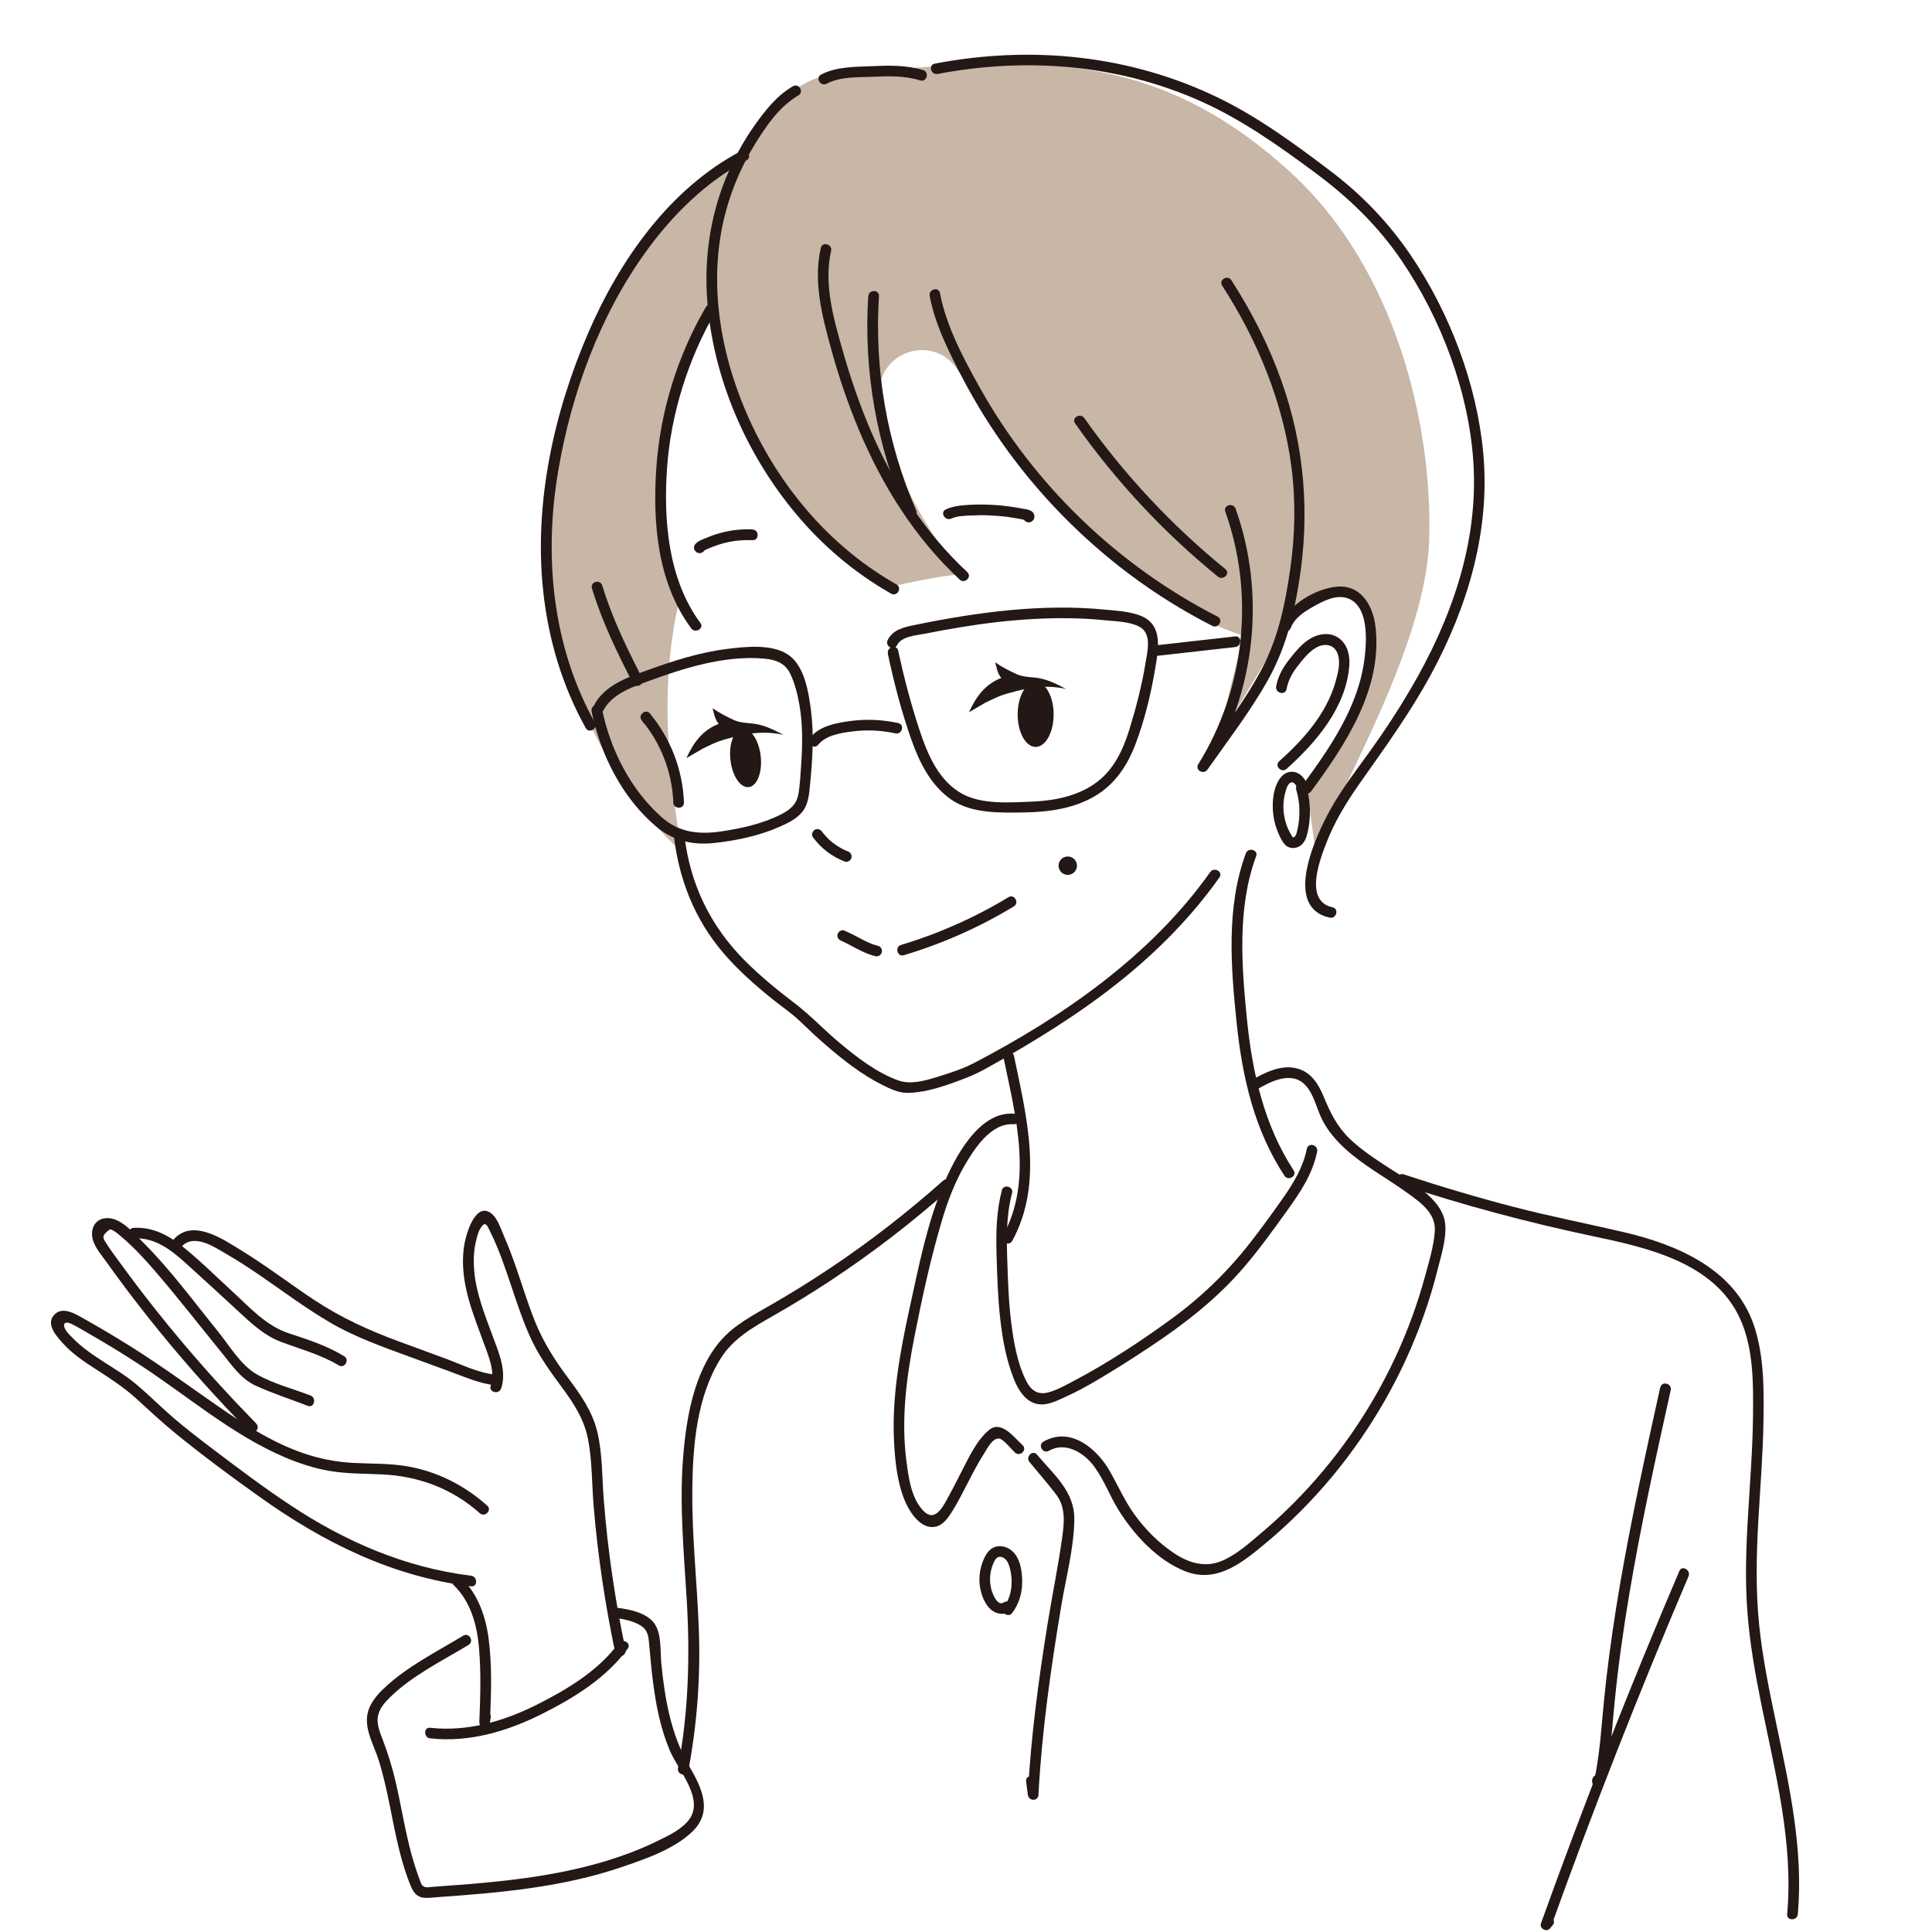 <?xml version="1.0" encoding="UTF-8"?>
<svg id="svg" xmlns="http://www.w3.org/2000/svg" viewBox="0 0 226.77 226.77">
  <defs>
    <style>
      .cls-1 {
        fill: #c8b6a6;
      }

      .cls-2 {
        fill: #231815;
      }
    </style>
  </defs>
  <path class="cls-1" d="M154.48,100.53c.81-4.87,12.8-23.64,13.26-37.01.46-13.37-3.8-31.82-16.17-43.21-14.24-13.11-27.08-13.14-39.27-12.66-4.1.16-9.58.72-14.66,1.14s-8.98,6.55-11.94,10.37c-13.85,8.38-20.27,26.49-21.79,40.68s7.03,32.24,16.07,40.07c-.7-5.07-3.09-17.1-.33-29.07-1.92-5.07-6.4-12.23,3.74-33.72,2.61,8.95,7.04,24.77,21.08,31.77,5.42-1.29,8.4-1.5,8.4-1.5,0,0-8.67-10.22-9.61-20.94-.44-4.97,5.98-7.35,8.93-3.32,8.82,12.08,19.68,27,33.74,31.48l-3.05,12.38,9.11-15.06s2.99-3.29,5.78-2.79c2.8.49,4.8,5.84,2.29,11.51s-6.56,12.58-6.56,12.58l.98,7.29Z"/>
  <path class="cls-2" d="M69.48,69.05c1.17,3.89,2.96,7.55,4.81,11.15.37.72,1.45.08,1.08-.63-1.8-3.51-3.54-7.07-4.68-10.85-.23-.77-1.44-.44-1.21.33h0Z"/>
  <path class="cls-2" d="M79.08,97.96c.58,5.22,2.44,9.95,5.87,13.95,1.72,2,3.71,3.75,5.76,5.4,1.06.85,2.2,1.61,3.18,2.55s1.96,1.87,2.99,2.76c2.05,1.77,4.23,3.5,6.66,4.71.93.47,1.95.97,3.02.95,1.64-.04,3.23-.47,4.77-1s2.92-1.04,4.31-1.81,2.85-1.6,4.26-2.44c2.72-1.61,5.38-3.3,7.95-5.13,5.84-4.16,11.13-9.04,15.28-14.91.47-.66-.62-1.28-1.08-.63-6.92,9.77-17.25,16.96-27.76,22.43-1.33.69-2.83,1.16-4.27,1.61s-3.13.93-4.57.42c-2.53-.9-4.8-2.67-6.84-4.36-1.81-1.5-3.42-3.24-5.28-4.66-2.03-1.55-4.03-3.17-5.84-4.98-4.11-4.1-6.52-9.08-7.17-14.85-.09-.79-1.34-.8-1.25,0h0Z"/>
  <path class="cls-2" d="M96.03,87.43c.9-1.14,2.68-1.41,4.04-1.58,1.68-.21,3.38-.13,5.03.23.78.17,1.12-1.03.33-1.21-1.88-.41-3.8-.49-5.71-.23-1.57.22-3.53.58-4.58,1.9-.49.62.39,1.52.88.88h0Z"/>
  <path class="cls-2" d="M104.2,76.7c.73,3.43,1.62,6.86,2.79,10.17.95,2.67,2.27,5.32,4.66,6.98s5.71,1.55,8.57,1.51,5.86-.45,8.37-1.96c2.27-1.36,3.7-3.5,4.64-5.93,1.13-2.92,1.89-6.14,2.4-9.22.41-2.46.82-5.13-2.03-6.08-1.22-.41-2.58-.49-3.85-.61-1.89-.19-3.8-.26-5.7-.24-3.72.04-7.42.43-11.09,1.01-1.89.3-3.77.65-5.65,1.04-1.22.25-2.52.54-3.12,1.76-.35.72.73,1.35,1.08.63.53-1.09,2.26-1.17,3.31-1.38,1.41-.28,2.82-.54,4.24-.77,2.85-.47,5.73-.81,8.62-.96s5.55-.12,8.32.16c1.26.12,2.84.15,3.99.76,1.51.8.91,2.98.69,4.35-.43,2.6-1.11,5.22-1.89,7.74-.73,2.34-1.79,4.63-3.8,6.14-2.17,1.63-4.93,2.18-7.59,2.29s-5.87.35-8.19-.9c-2.79-1.51-4.1-4.65-5.04-7.5-1.01-3.05-1.83-6.17-2.5-9.31-.17-.79-1.37-.45-1.21.33h0Z"/>
  <path class="cls-2" d="M69.44,83.51c1.02,5.01,3.58,10.1,7.52,13.46,1.98,1.69,4.25,2.25,6.82,1.98s5.27-.83,7.67-1.88c.97-.43,2.05-.93,2.73-1.79.71-.91.79-2.05.9-3.16.28-2.9.48-5.82.11-8.72-.26-2.05-.73-5.1-2.52-6.44-1.92-1.44-5.19-1.06-7.41-.78-3.21.41-6.3,1.41-9.34,2.51-2.37.86-4.99,1.76-6.22,4.14-.37.71.71,1.35,1.08.63,1-1.93,3.12-2.7,5.05-3.41,2.2-.81,4.43-1.58,6.72-2.11s4.79-.86,7.19-.63c1.29.12,2.39.5,3,1.74.55,1.13.87,2.43,1.09,3.66.4,2.31.37,4.68.21,7-.08,1.13-.13,2.3-.31,3.42-.22,1.3-1,1.93-2.12,2.49-2.14,1.08-4.54,1.6-6.9,1.96-2.61.39-4.97.17-7.01-1.63-3.7-3.26-6.08-7.99-7.05-12.78-.16-.79-1.37-.45-1.21.33h0Z"/>
  <path class="cls-2" d="M95.41,98.26c.96,1.31,2.24,2.29,3.76,2.87.31.12.7-.13.77-.44.08-.36-.11-.64-.44-.77-.04-.02-.09-.03-.13-.05-.02,0-.14-.06-.03-.01-.08-.03-.15-.07-.22-.1-.16-.07-.31-.15-.46-.24-.3-.17-.59-.36-.87-.57.05.04.04.03,0,0-.04-.03-.07-.06-.11-.09-.06-.05-.13-.11-.19-.16-.13-.11-.26-.23-.38-.36s-.24-.25-.35-.38c-.06-.07-.12-.14-.17-.21-.03-.04-.04-.05,0,0-.03-.04-.07-.09-.1-.13-.19-.26-.55-.42-.86-.22-.26.17-.43.57-.22.86h0Z"/>
  <path class="cls-2" d="M98.74,110.42s-.03-.01.04.02c.04.02.08.04.13.06.08.04.17.08.25.12.17.08.33.16.49.25.33.17.65.34.97.51.67.35,1.37.67,2.11.85.32.08.69-.1.77-.44s-.1-.69-.44-.77c-.73-.18-1.27-.44-1.93-.79s-1.35-.72-2.05-1.01c-.3-.13-.7.14-.77.44-.08.37.11.63.44.77h0Z"/>
  <path class="cls-2" d="M106.09,112.12c4.53-1.36,8.87-3.28,12.91-5.73.69-.42.06-1.5-.63-1.08-3.95,2.39-8.18,4.27-12.61,5.6-.77.23-.44,1.44.33,1.21h0Z"/>
  <path class="cls-2" d="M111.66,60.87c.66-.3,1.42-.32,2.14-.36.75-.04,1.51-.05,2.26-.02s1.51.09,2.26.19c.36.05.72.11,1.07.17.18.03.36.07.53.1.12.02.24.05.35.08.21.07.23.06.08-.03l-.18-.44v.1c.07-.15.13-.29.19-.44l-.07.06c-.63.51.26,1.39.88.88.33-.27.32-.78.02-1.07-.32-.3-.89-.33-1.3-.41-1-.19-2.02-.33-3.03-.4s-1.99-.08-2.98-.03-1.95.13-2.86.54c-.73.33-.1,1.4.63,1.08h0Z"/>
  <path class="cls-2" d="M88.32,62.14c-1.22-.05-2.44.07-3.62.38-.58.15-1.15.34-1.7.58-.5.21-1.34.45-1.52,1.02-.09.28.07.55.29.71.15.1.37.13.54.07.24-.09.49-.32.46-.6v-.02c-.03-.34-.27-.62-.63-.62-.31,0-.66.29-.62.62v.02c.15-.2.31-.4.46-.6h-.03c.16.03.32.05.48.07l-.02-.02.29.71.02-.05-.29.37c.37-.28.87-.46,1.3-.63.5-.19,1.01-.35,1.53-.47,1.01-.24,2.04-.32,3.07-.28.8.04.8-1.21,0-1.25h0Z"/>
  <path class="cls-2" d="M135.46,77.02c3.17-.36,6.35-.71,9.52-1.07.79-.09.8-1.34,0-1.25-3.17.36-6.35.71-9.52,1.07-.79.09-.8,1.34,0,1.25h0Z"/>
  <path class="cls-2" d="M93.08,10.12c-1.9,1.09-3.27,2.85-4.52,4.61-1.36,1.92-2.47,4-3.36,6.18-1.87,4.57-2.56,9.53-2.18,14.45.7,9.04,4.55,17.91,10.33,24.86,3.15,3.8,6.96,7.03,11.25,9.46.7.4,1.33-.68.63-1.08-7.17-4.06-12.8-10.37-16.48-17.7-4.12-8.21-6.02-17.96-3.32-26.9.73-2.42,1.76-4.73,3.07-6.89s2.94-4.6,5.21-5.91c.7-.4.07-1.48-.63-1.08h0Z"/>
  <path class="cls-2" d="M113.54,67.15c-4.95-4.58-8.61-10.31-11.28-16.47-1.33-3.08-2.42-6.27-3.34-9.5-1.07-3.77-2.25-7.81-1.37-11.74.18-.78-1.03-1.12-1.21-.33-.88,3.9.12,7.84,1.15,11.61.91,3.34,2.02,6.64,3.36,9.83,2.76,6.54,6.57,12.63,11.8,17.48.59.55,1.48-.34.88-.88h0Z"/>
  <path class="cls-2" d="M101.91,34.76c-.56,8.83,1.01,17.64,4.54,25.76.32.74,1.4.1,1.08-.63-3.43-7.91-4.91-16.53-4.36-25.13.05-.8-1.2-.8-1.25,0h0Z"/>
  <path class="cls-2" d="M109.12,34.73c.63,3.38,2.3,6.67,3.88,9.69s3.4,5.93,5.42,8.69c3.96,5.39,8.7,10.18,14.04,14.21,3.09,2.33,6.38,4.38,9.83,6.14.71.37,1.35-.71.63-1.08-11.76-6.01-21.6-15.51-28.01-27.05-1.88-3.38-3.86-7.1-4.58-10.93-.15-.79-1.35-.46-1.21.33h0Z"/>
  <path class="cls-2" d="M126.19,49.7c4.74,6.73,10.37,12.78,16.76,17.98.62.5,1.51-.38.88-.88-6.3-5.13-11.88-11.09-16.56-17.73-.46-.65-1.54-.03-1.08.63h0Z"/>
  <path class="cls-2" d="M143.82,60.05c3.48,9.77,2.31,20.83-3.17,29.65-.43.69.62,1.28,1.08.63,2.41-3.43,5-6.79,7.06-10.45s3.03-7.49,3.68-11.54c1.29-7.98.67-15.91-2.03-23.55-1.48-4.19-3.5-8.17-5.91-11.9-.43-.67-1.52-.05-1.08.63,4.15,6.42,7.14,13.66,8.13,21.27.52,4,.43,8.03-.14,12.02s-1.4,8.04-3.31,11.66c-2.09,3.97-4.91,7.56-7.48,11.22l1.08.63c5.64-9.08,6.88-20.54,3.3-30.61-.27-.75-1.48-.43-1.21.33h0Z"/>
  <path class="cls-2" d="M86.98,17.73c-8.38,4.41-14.24,12.79-17.92,21.3-4.07,9.42-6.39,20-5.31,30.28.6,5.66,2.22,11.16,5,16.14.39.7,1.47.07,1.08-.63-5.01-8.96-6.01-19.53-4.31-29.54,1.54-9.11,4.89-18.28,10.34-25.8,3.11-4.29,7.04-8.18,11.76-10.66.71-.37.08-1.45-.63-1.08h0Z"/>
  <path class="cls-2" d="M82.85,36.04c-3.34,5.75-5.34,12.2-5.81,18.83s.18,13.61,4.09,18.88c.47.64,1.56.02,1.08-.63-3.79-5.11-4.35-12.09-3.91-18.25s2.42-12.65,5.64-18.2c.41-.7-.67-1.33-1.08-.63h0Z"/>
  <path class="cls-2" d="M97.01,9.83c1.64-.85,3.61-.74,5.4-.82,1.92-.08,3.75-.14,5.61.43.77.23,1.1-.97.33-1.21-2.04-.62-4.06-.55-6.16-.46-1.97.09-4.02.05-5.81.98-.71.37-.08,1.45.63,1.08h0Z"/>
  <path class="cls-2" d="M151.5,73.71c.45-1.19,1.57-1.89,2.63-2.5,1.15-.65,2.68-1.46,4.04-.99,2.49.86,2.25,4.9,2.01,6.94-.66,5.7-4.05,10.59-7.36,15.09-.48.65.61,1.27,1.08.63,4.07-5.55,8.4-12.07,7.55-19.31-.29-2.47-1.69-4.95-4.51-4.71-2.48.21-5.75,2.11-6.64,4.51-.28.75.93,1.08,1.21.33h0Z"/>
  <path class="cls-2" d="M153.52,92.21c-.29-.66-.7-1.33-1.44-1.56-.67-.2-1.34.07-1.76.61-.83,1.03-1,2.65-.91,3.93.05.7.18,1.39.42,2.05s.53,1.36.98,1.88c.43.49,1.16.53,1.71.22.61-.35.84-1.07.98-1.71.19-.86.28-1.75.25-2.63-.01-.45-.06-.89-.12-1.33-.03-.23-.07-.45-.12-.68-.03-.14-.15-.44-.14-.52,0-.8-1.24-.81-1.25,0,0,.24.11.49.16.72.07.29.12.57.16.87.08.59.09,1.18.06,1.77s-.11,1.12-.24,1.67c-.07.27-.15.76-.49.79-.11.01,0,0-.02,0-.07-.07-.12-.19-.18-.28-.13-.22-.26-.46-.37-.69-.21-.46-.35-.96-.45-1.46-.18-.96-.14-1.96.13-2.9.09-.33.26-1.01.66-1.12.47-.12.77.69.9,1s.59.38.86.22c.32-.19.36-.55.22-.86h0Z"/>
  <path class="cls-2" d="M151.01,80.9c.18-1.02.66-1.89,1.29-2.7s1.3-1.67,2.16-2.17c1.01-.59,2.18-.41,2.57.77.34,1.02,0,2.26-.28,3.26-1.07,3.74-3.77,6.76-6.61,9.3-.6.54.29,1.42.88.88,3.5-3.13,7.01-7.26,7.36-12.16.08-1.15-.21-2.38-1.15-3.12s-2.2-.65-3.21-.13c-1.08.56-1.93,1.6-2.67,2.54s-1.35,1.99-1.56,3.19c-.14.79,1.07,1.12,1.21.33h0Z"/>
  <path class="cls-2" d="M110.06,8.68c10.41-1.99,21.22-1.13,30.94,3.23,4.83,2.17,9.12,5.22,13.36,8.36,3.92,2.9,7.38,6.23,10.13,10.28,4.66,6.85,7.92,15.44,8.45,23.73.61,9.5-2.64,18.54-7.39,26.63-1.45,2.47-3.03,4.88-4.71,7.21s-3.35,4.49-4.71,6.94c-1.61,2.9-5.67,11.42-.05,12.65.78.17,1.12-1.03.33-1.21-3.33-.73-1.54-5.44-.76-7.48.97-2.53,2.38-4.84,3.93-7.05,2.96-4.2,5.95-8.31,8.4-12.84,4.32-7.99,6.98-16.9,6.11-26.05-.77-8.09-3.96-16.44-8.53-23.16-2.55-3.76-5.71-7.06-9.33-9.8-4.16-3.15-8.43-6.3-13.14-8.6-10.41-5.08-22.05-6.22-33.37-4.05-.79.15-.46,1.36.33,1.21h0Z"/>
  <circle class="cls-2" cx="125.33" cy="101.61" r="1.08"/>
  <ellipse class="cls-2" cx="87.51" cy="88.97" rx="1.79" ry="3.44" transform="translate(-8.93 9.77) rotate(-6.08)"/>
  <path class="cls-2" d="M113.75,83.57c.87-1.91,1.95-3.28,3.77-3.99-.48-.65-.51-1.11-.71-1.84.68.49,1.71,1.03,2.54,1.4.64.28,1.34.32,2.02.38,1.37.12,2.52.69,3.77,1.35-1.86-.44-3.8-.28-5.65.2s-2.08.55-3.82,1.4l-1.92,1.12Z"/>
  <path class="cls-2" d="M80.58,88.96c.87-1.91,1.95-3.28,3.77-3.99-.48-.65-.51-1.11-.71-1.84.68.49,1.71,1.03,2.54,1.4.64.28,1.34.32,2.02.38,1.37.12,2.52.69,3.77,1.35-1.86-.44-3.8-.28-5.65.2-1.85.48-2.08.55-3.82,1.4l-1.92,1.12Z"/>
  <ellipse class="cls-2" cx="121.56" cy="83.86" rx="2.11" ry="3.81"/>
  <path class="cls-2" d="M76.58,84.19l-.23-.34-.98.76c2.24,2.69,3.53,6.1,3.66,9.59.03.8,1.28.81,1.25,0-.14-3.84-1.56-7.52-4.02-10.48-.45-.54-1.38.17-.98.76l.23.34c.45.66,1.53.04,1.08-.63h0Z"/>
  <path class="cls-2" d="M146.23,100.17c-2.32,6.26-1.76,13.36-1.08,19.88s2.1,12.59,5.61,17.95c.44.67,1.52.04,1.08-.63-3.47-5.3-4.86-11.53-5.48-17.75s-1.16-13.09,1.08-19.12c.28-.76-.93-1.08-1.21-.33h0Z"/>
  <path class="cls-2" d="M117.82,124.28c1.39,6.73,3.45,14.31-.09,20.74-.39.71.69,1.34,1.08.63,3.71-6.76,1.68-14.61.21-21.7-.16-.79-1.37-.45-1.21.33h0Z"/>
  <path class="cls-2" d="M118.98,130.72c-4.14-.29-6.95,5.25-8.28,8.42-1.9,4.55-2.86,9.5-3.91,14.29-1.13,5.17-2.13,10.48-1.85,15.8.12,2.33.38,4.86,1.31,7.02.56,1.3,1.86,3.3,3.55,2.95.93-.2,1.5-1.06,1.97-1.81.69-1.1,1.27-2.27,1.87-3.43s1.19-2.31,1.9-3.4c.35-.53.96-1.84,1.78-1.7.46.08,1.47,1.33,1.82,1.64.6.54,1.48-.34.88-.88-1.02-.92-2.5-2.99-3.97-1.74s-2.36,3.26-3.21,4.89c-.47.91-.93,1.84-1.43,2.74-.55,1.01-1.53,3.19-2.88,1.96-1.55-1.41-1.88-4-2.14-5.97-.64-4.91.01-9.87.96-14.69.89-4.52,1.88-9.07,3.19-13.49.66-2.22,1.47-4.41,2.63-6.43s3.14-5.12,5.8-4.93c.8.06.8-1.19,0-1.25h0Z"/>
  <path class="cls-2" d="M147.44,127.93c1.66-.97,4.11-2.28,5.75-.59,1.05,1.09,1.33,2.76,2,4.08,1.33,2.6,3.71,4.4,6.09,5.99,1.29.86,2.62,1.68,3.88,2.59,1.57,1.13,3.41,2.4,3.25,4.55-.13,1.76-.68,3.57-1.15,5.27-.43,1.58-.93,3.15-1.49,4.69-2.38,6.55-5.93,12.7-10.4,18.05-2.19,2.62-4.59,5.05-7.19,7.26-1.38,1.17-2.81,2.46-4.44,3.25-2.04.99-4,.5-5.84-.7s-3.42-2.8-4.7-4.55c-1.18-1.61-1.95-3.42-2.94-5.15-1.52-2.66-4.63-5.27-7.78-3.46-.7.4-.07,1.48.63,1.08,1.95-1.12,4.14.23,5.32,1.84s1.83,3.45,2.86,5.11c1.84,2.94,4.6,5.95,7.91,7.22,3.69,1.41,6.72-1.13,9.4-3.36,2.82-2.35,5.42-4.97,7.77-7.79,4.64-5.59,8.29-11.98,10.72-18.83.64-1.79,1.19-3.61,1.65-5.46.42-1.66,1.03-3.54.9-5.27-.24-3.1-4.25-5.12-6.56-6.63-1.62-1.06-3.27-2.12-4.67-3.47-1.48-1.43-2.26-3.05-3.04-4.92-.58-1.41-1.38-2.76-2.92-3.26-1.96-.64-4.02.43-5.68,1.39-.7.4-.07,1.48.63,1.08h0Z"/>
  <path class="cls-2" d="M117.6,139.71c-.66,2.46-.7,4.99-.63,7.52s.15,5.04.43,7.54.7,4.77,1.57,7.01c.59,1.52,1.64,3.18,3.49,3.06.96-.06,1.92-.58,2.79-.97,1.18-.54,2.33-1.17,3.45-1.83,2.14-1.26,4.25-2.6,6.32-3.98,4.03-2.67,7.84-5.64,10.99-9.32,1.79-2.09,3.4-4.32,5-6.55s3.06-4.37,3.59-7.02c.16-.79-1.05-1.12-1.21-.33-.44,2.18-1.57,4.04-2.83,5.83s-2.53,3.55-3.88,5.27c-2.7,3.45-5.81,6.43-9.36,9s-7.23,4.99-11.07,7.03c-.99.52-2.07,1.15-3.15,1.45-1.36.38-2.14-.28-2.72-1.47-.98-2.01-1.39-4.39-1.67-6.58-.32-2.47-.4-4.96-.48-7.44-.09-2.65-.12-5.3.56-7.88.21-.78-1-1.11-1.21-.33h0Z"/>
  <path class="cls-2" d="M120.85,171.62c1.04,1.26,2.12,2.5,3.11,3.79,1.15,1.51.96,3.31.71,5.1-.47,3.36-1.16,6.69-1.7,10.04-1.08,6.66-1.97,13.36-2.33,20.1h1.25c-.07-.52-.14-1.04-.2-1.56-.1-.79-1.35-.8-1.25,0,.07.52.14,1.04.2,1.56.1.78,1.21.83,1.25,0,.4-7.45,1.45-14.83,2.68-22.18.55-3.31,1.48-6.73,1.53-10.09s-2.47-5.33-4.38-7.64c-.51-.62-1.39.27-.88.88h0Z"/>
  <path class="cls-2" d="M117.85,188.07c-.75.55-1.34-.97-1.48-1.48-.26-.92-.21-1.91.12-2.81.12-.32.32-.87.66-1.01.28-.12.62.03.83.22.34.3.49.79.59,1.21.11.45.16.92.17,1.38.01,1.02-.21,2.1-.86,2.92-.21.27-.26.62,0,.88.22.22.67.27.88,0,.83-1.07,1.22-2.35,1.22-3.7,0-1.25-.22-2.87-1.26-3.7-.52-.42-1.24-.62-1.89-.42s-1.04.76-1.31,1.34c-.59,1.25-.73,2.69-.35,4.02.2.72.56,1.5,1.13,2s1.52.72,2.19.23c.27-.2.41-.54.22-.86-.16-.27-.58-.43-.86-.22h0Z"/>
  <path class="cls-2" d="M110.69,138.59c-4.17,3.7-8.57,7.13-13.21,10.23-2.28,1.52-4.6,2.97-6.97,4.33-2.11,1.22-4.35,2.37-5.96,4.25-3.13,3.67-4.02,9.15-4.38,13.8-.43,5.55.11,11.12.44,16.66.39,6.61.2,13.14-1.03,19.66-.15.79,1.06,1.12,1.21.33,1.03-5.45,1.44-10.97,1.24-16.51s-.81-10.82-.77-16.25.52-11.11,3.31-15.61c1.47-2.37,3.82-3.69,6.17-5.03s4.45-2.63,6.61-4.05c5-3.29,9.75-6.95,14.22-10.93.6-.54-.28-1.42-.88-.88h0Z"/>
  <path class="cls-2" d="M164.43,139.03c7.33,2.43,14.79,4.43,22.35,6.03,6.46,1.36,14.43,3.07,17.47,9.74,1.59,3.49,1.55,7.67,1.51,11.44s-.35,7.71-.58,11.56-.37,7.69-.07,11.53c.28,3.57.9,7.11,1.61,10.62,1.65,8.16,3.8,16.33,3.05,24.73-.07.8,1.18.8,1.25,0,.67-7.56-.98-15-2.53-22.35-.81-3.85-1.61-7.71-2.01-11.63s-.33-7.96-.11-11.93.56-8.02.62-12.04c.06-3.68.07-7.64-1.12-11.16-2.24-6.59-8.95-9.46-15.22-10.93-4.3-1.01-8.63-1.85-12.91-2.96s-8.7-2.42-12.99-3.84c-.77-.25-1.09.95-.33,1.21h0Z"/>
  <path class="cls-2" d="M194.87,162.84c-1.69,7.67-3.38,15.34-4.71,23.08-.65,3.76-1.2,7.54-1.64,11.33-.21,1.86-.38,3.73-.55,5.6-.09,1.02-.19,2.05-.33,3.07-.07.54-.15,1.07-.24,1.6-.04.24-.08.48-.13.72-.18.48-.19.61-.03.39l.76.1.12.27-.46.6h.07c.79-.13.46-1.34-.33-1.22h-.07c-.29.05-.44.36-.46.61s.06.45.25.61c.2.17.51.26.76.1.5-.34.53-.78.65-1.38.18-.93.31-1.87.43-2.81.24-1.94.37-3.89.57-5.83.41-4.17,1-8.33,1.69-12.46,1.35-8.07,3.11-16.06,4.88-24.05.17-.78-1.03-1.12-1.21-.33h0Z"/>
  <path class="cls-2" d="M197.12,184.39c-5.82,13.63-11.24,27.42-16.25,41.37-.21.58.64,1.07,1.04.61.11-.13.22-.26.33-.39.52-.61-.36-1.49-.88-.88-.11.13-.22.26-.33.39l1.04.61c4.97-13.84,10.35-27.54,16.12-41.07.31-.73-.76-1.37-1.08-.63h0Z"/>
  <path class="cls-2" d="M72.44,189.94c.85.11,1.73.32,2.5.71.89.45,1.13,1.03,1.22,1.96.16,1.59.27,3.18.48,4.76.35,2.77.89,5.52,1.98,8.1,1,2.39,4.29,5.84,2.07,8.35-.89,1-2.2,1.62-3.38,2.2-1.45.72-2.94,1.33-4.47,1.86-5.76,2-11.86,2.78-17.91,3.28-1.39.11-2.78.21-4.18.31-.48.03-.83.18-1.21-.2-.14-.15-.32-.79-.43-1.06-.3-.81-.56-1.65-.79-2.48-.79-2.88-1.23-5.84-1.92-8.75-.39-1.64-.88-3.22-1.48-4.79-.36-.95-.8-1.97-.5-3,.23-.81.84-1.46,1.43-2.04,2.6-2.52,6.08-4.22,9.15-6.08.69-.42.06-1.5-.63-1.08-3.12,1.89-6.58,3.61-9.25,6.13-.94.88-1.84,1.94-2.02,3.27-.24,1.79.82,3.53,1.34,5.19,1.1,3.48,1.55,7.11,2.44,10.64.37,1.45.8,2.91,1.39,4.28.7,1.62,1.76,1.27,3.33,1.16,7.18-.5,14.48-1.16,21.34-3.5,2.79-.95,6.19-2.1,8.35-4.2,2.45-2.39,1.03-5.2-.41-7.69-2.13-3.69-2.85-7.86-3.26-12.05-.14-1.44.07-3.59-.9-4.78s-2.87-1.55-4.3-1.73c-.8-.1-.79,1.15,0,1.25h0Z"/>
  <path class="cls-2" d="M50.5,204.04c4.57.51,9.03-.82,13.08-2.85,3.77-1.88,7.59-4.24,10.1-7.68.48-.65-.61-1.27-1.08-.63-2.38,3.25-6.1,5.46-9.65,7.24-3.87,1.93-8.1,3.16-12.45,2.68-.8-.09-.79,1.16,0,1.25h0Z"/>
  <path class="cls-2" d="M58.82,162.98c.71-2.1-.33-4.34-1.05-6.31-.88-2.4-1.86-4.83-2.1-7.39-.1-1.12-.09-2.27.15-3.37.13-.58.28-1.3.61-1.8.56-.85.76-.25,1.1.44,1.07,2.14,1.81,4.41,2.57,6.67.68,2.03,1.36,4.06,2.27,6.01s2.22,3.77,3.54,5.55c1.39,1.87,2.64,3.77,3.1,6.09.51,2.58.45,5.28.67,7.9.48,5.78,1.34,11.52,2.53,17.19.17.79,1.37.45,1.21-.33-1.22-5.8-2.09-11.67-2.55-17.58-.21-2.63-.14-5.35-.75-7.94-.56-2.38-1.93-4.36-3.38-6.29-1.56-2.08-2.91-4.18-3.9-6.6-.92-2.26-1.61-4.61-2.42-6.91-.37-1.04-.76-2.06-1.2-3.07-.38-.86-.79-2.24-1.57-2.83-1.69-1.27-2.73,1.87-3,2.97-.64,2.62-.2,5.37.59,7.91.46,1.48,1.03,2.92,1.55,4.37.56,1.55,1.37,3.34.81,4.99-.26.76.95,1.09,1.21.33h0Z"/>
  <path class="cls-2" d="M53.26,186.06c1.95,1.9,2.71,4.57,2.95,7.22.27,2.93.17,5.93.05,8.87-.03.69,1.13.87,1.23.17.04-.25.07-.49.11-.74.11-.79-1.09-1.13-1.21-.33-.04.25-.07.49-.11.74l1.23.17c.13-3.23.27-6.55-.15-9.77-.34-2.67-1.26-5.28-3.22-7.2-.58-.56-1.46.32-.88.88h0Z"/>
  <path class="cls-2" d="M15.7,145.36c2.52-.15,4.47,1.42,6.23,3.02,1.95,1.76,3.88,3.54,5.81,5.32,1.59,1.46,3.14,3,5.19,3.78,2.35.9,4.64,1.47,6.83,2.78.69.42,1.32-.66.63-1.08-2.08-1.25-4.23-1.94-6.51-2.69-2.69-.88-4.64-3.11-6.68-4.97-1.9-1.74-3.75-3.59-5.76-5.2-1.67-1.34-3.56-2.33-5.75-2.2-.8.05-.8,1.3,0,1.25h0Z"/>
  <path class="cls-2" d="M21.28,146.36c1.47-1.65,3.87,0,5.34.86,1.34.77,2.64,1.63,3.92,2.5,2.73,1.87,5.39,3.87,8.25,5.54s6.09,2.82,9.26,3.98c1.66.61,3.32,1.22,4.99,1.83s3.25,1.32,4.99,1.51c.8.09.79-1.16,0-1.25-1.96-.21-3.91-1.19-5.75-1.87s-3.59-1.32-5.39-1.98c-3.54-1.3-6.82-2.79-9.97-4.87-2.89-1.91-5.63-4.02-8.58-5.83-2.15-1.32-5.72-3.8-7.95-1.31-.53.6.35,1.49.88.88h0Z"/>
  <path class="cls-2" d="M55.29,184.95c-7.72-.95-14.73-3.99-21.18-8.26-3.1-2.05-6.07-4.29-9.03-6.53-1.57-1.19-3.14-2.39-4.64-3.67s-2.91-2.71-4.43-3.99c-2.37-1.99-5.34-3.24-7.5-5.47-.28-.29-.69-.67-.86-1.02-.36-.75.08-.95.79-.59.83.42,1.63.91,2.43,1.37,1.75,1.01,3.47,2.06,5.16,3.16,5.78,3.72,11.11,8.44,17.49,11.14,1.64.69,3.33,1.24,5.09,1.55,2.06.36,4.14.32,6.23.42,4.29.19,8.26,1.68,11.47,4.55.6.54,1.48-.35.88-.88-2.71-2.43-6.04-4.1-9.65-4.66-2.02-.32-4.06-.25-6.09-.36s-3.97-.49-5.88-1.15c-3.7-1.28-7.02-3.44-10.21-5.66s-6.5-4.64-9.89-6.77c-1.84-1.16-3.71-2.27-5.6-3.33-1.01-.57-2.65-1.61-3.61-.35-.83,1.08.4,2.42,1.1,3.2,1.13,1.26,2.57,2.22,3.99,3.13,1.62,1.04,3.19,2.07,4.62,3.36,1.54,1.4,3.05,2.82,4.66,4.13,3.19,2.6,6.51,5.06,9.86,7.44,7.52,5.36,15.55,9.35,24.8,10.49.8.1.79-1.15,0-1.25h0Z"/>
  <path class="cls-2" d="M30.07,167.08c-5.72-5.84-11.04-12.07-15.85-18.68-.57-.78-1.17-1.56-1.69-2.38-.37-.58-.63-.85-.06-1.37.48-.43.45-.44.96-.13.29.18.55.42.81.64,1.48,1.24,2.8,2.68,4.06,4.15,2.64,3.08,5.15,6.3,7.71,9.45,1.18,1.45,2.26,3.09,4.01,3.89,1.98.9,4.07,1.58,6.1,2.36.75.29,1.08-.92.33-1.21-2.05-.79-4.39-1.39-6.3-2.48s-3.26-3.44-4.61-5.1c-2.87-3.54-5.6-7.28-8.84-10.49-1.06-1.05-2.58-2.87-4.24-2.75-1.45.1-1.95,1.49-1.5,2.73.32.88.98,1.65,1.52,2.4.71.99,1.43,1.97,2.16,2.95,1.31,1.75,2.66,3.47,4.04,5.17,3.32,4.08,6.83,7.99,10.51,11.75.56.58,1.45-.31.88-.88h0Z"/>
</svg>